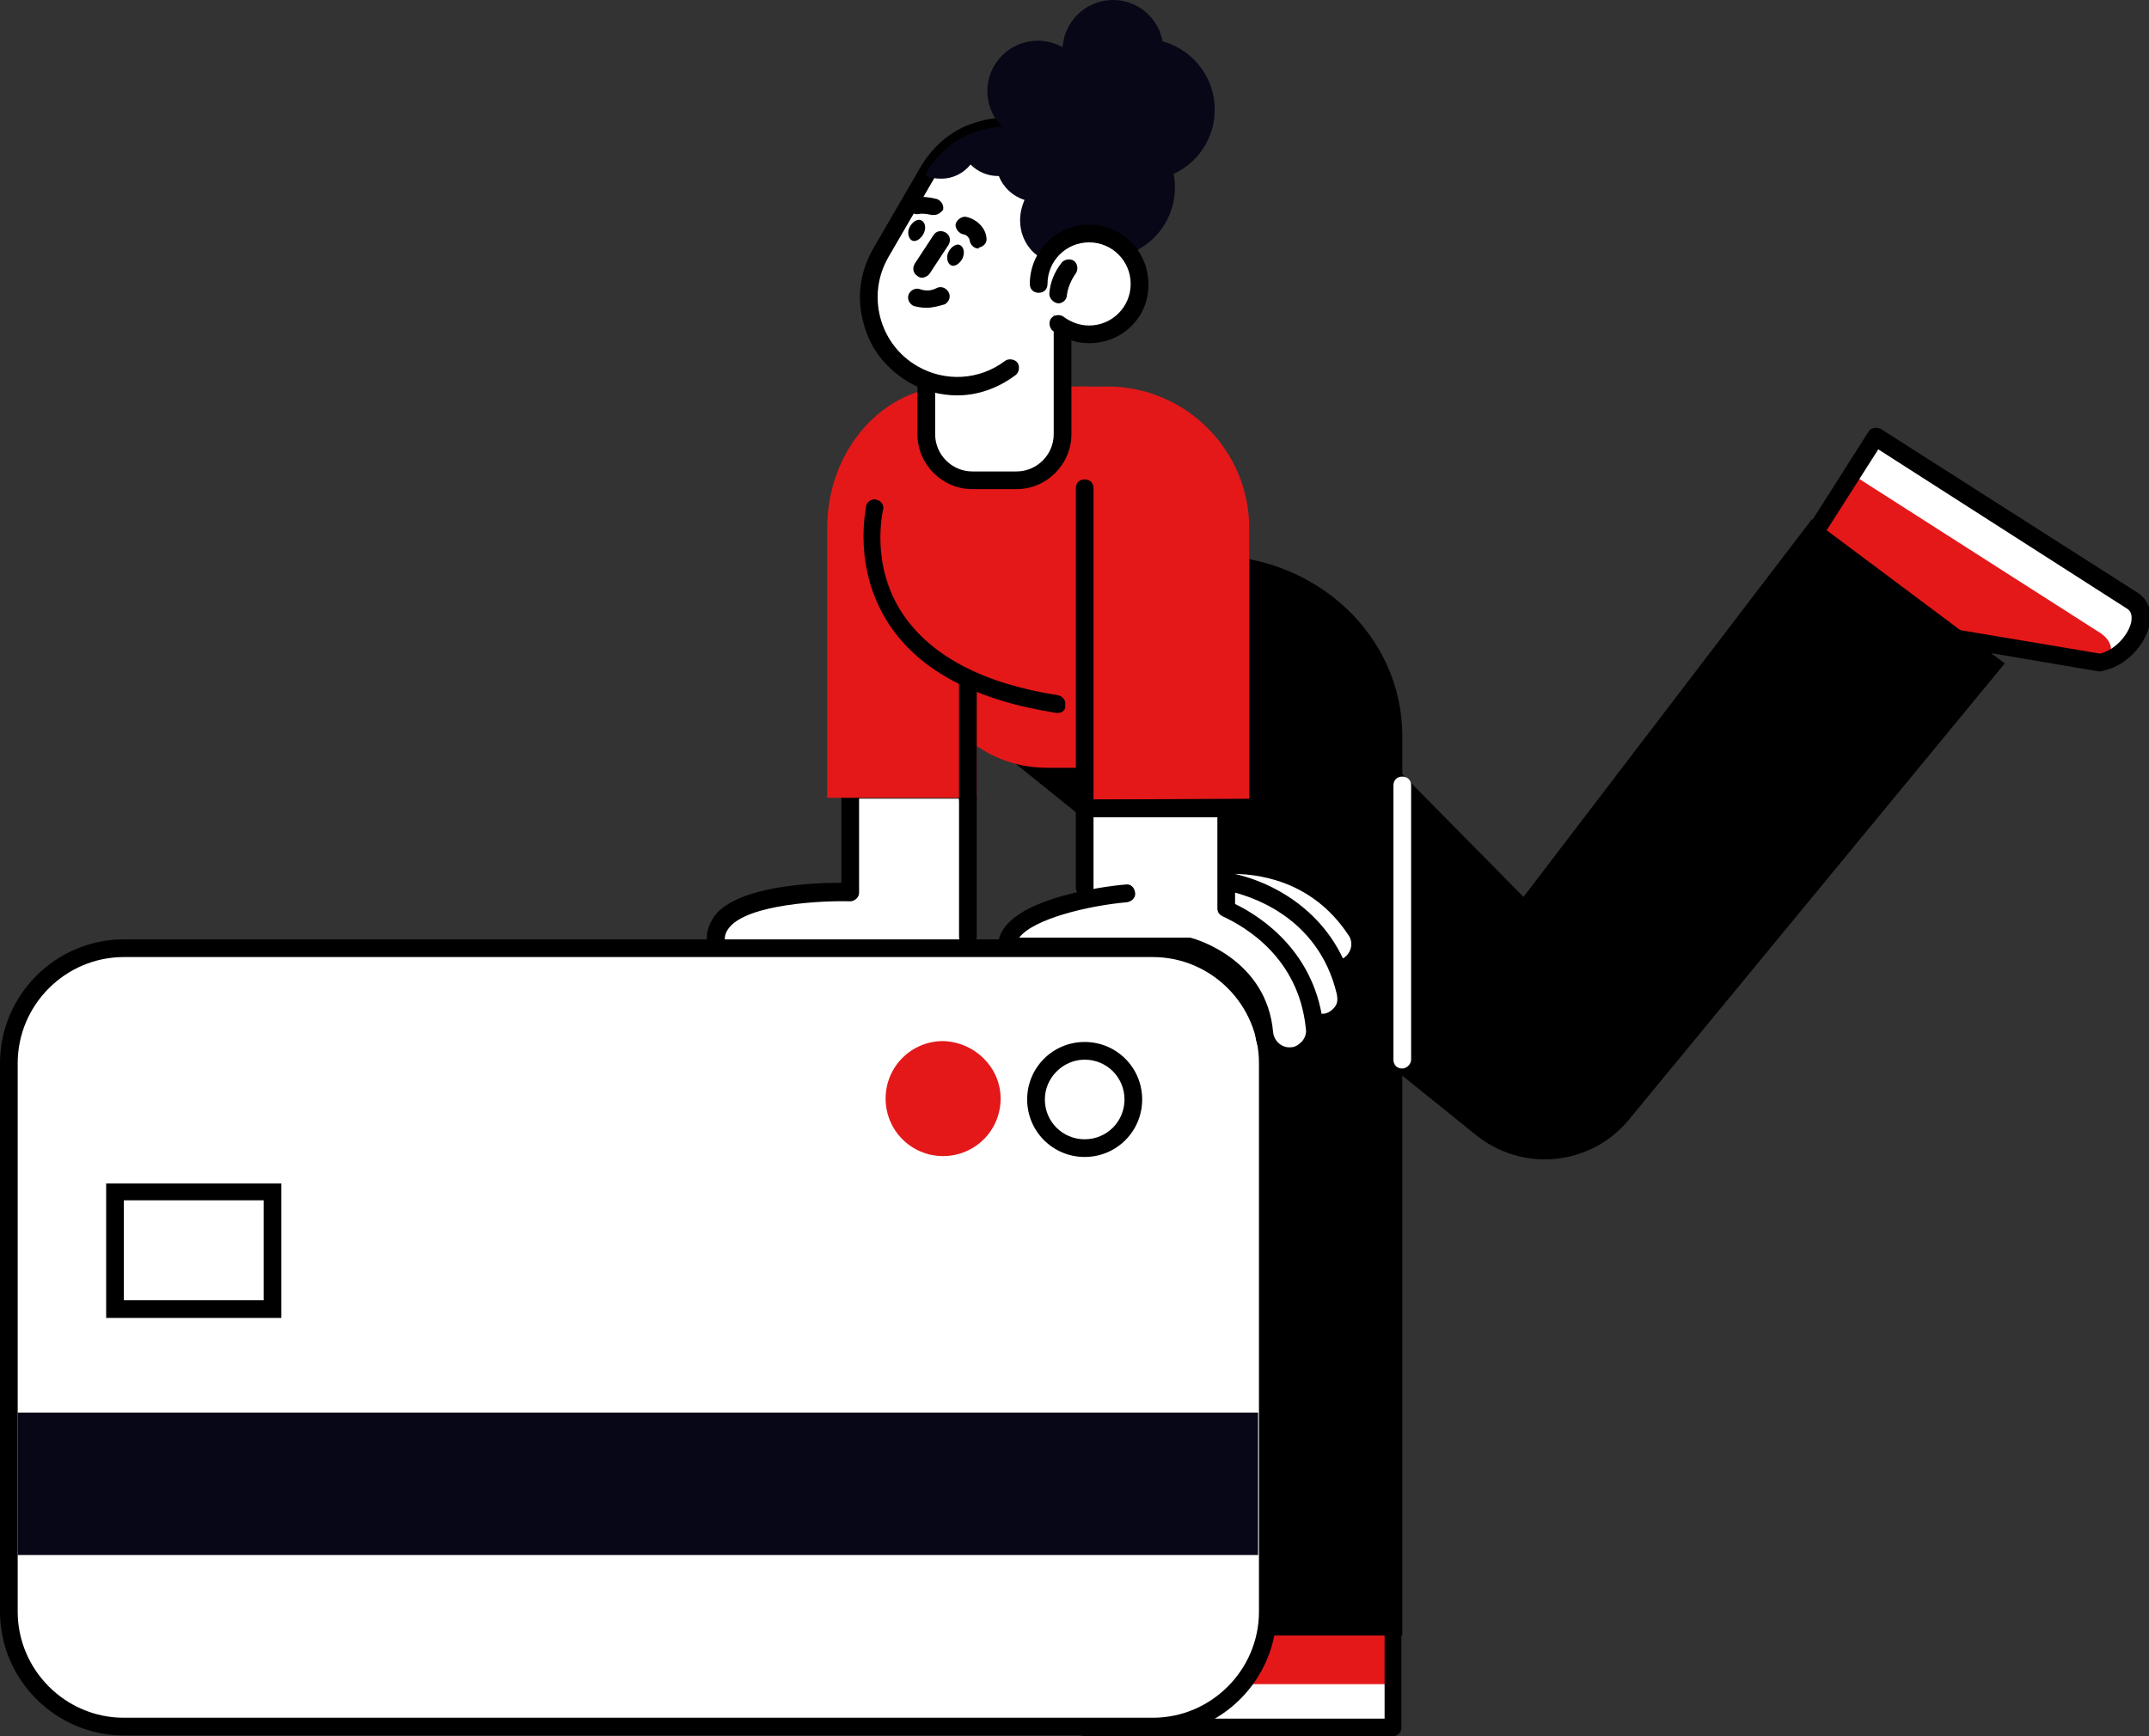 <?xml version="1.0" encoding="UTF-8"?>
<svg xmlns="http://www.w3.org/2000/svg" xmlns:xlink="http://www.w3.org/1999/xlink" version="1.1" id="Ebene_1" x="0px" y="0px" width="242.9px" height="196.3px" viewBox="0 0 242.9 196.3" style="enable-background:new 0 0 242.9 196.3;" xml:space="preserve">
<rect x="0" y="0" width="242.9" height="196.3" fill="#333333" stroke="none"/>
<style type="text/css">
	.st0{fill:#FFFFFF;}
	.st1{fill:#E41819;}
	.st2{fill:#080717;}
</style>
<g id="_x3C_Layer_x3E_">
	<g>
		<path class="st0" d="M109.4,90.3l0.2,16.5L81,106.9c-1.5-6.5,15.1-6,15.1-6V90.3H109.4z"></path>
		<g>
			<path d="M81,107.9c-0.5,0-0.9-0.3-1-0.8c-0.3-1.3,0-2.5,0.8-3.6c2.7-3.4,11.2-3.7,14.3-3.7v-9.5c0-0.6,0.4-1,1-1s1,0.4,1,1v10.6     c0,0.3-0.1,0.5-0.3,0.7c-0.2,0.2-0.5,0.3-0.7,0.3c-3.1-0.1-11.6,0.3-13.7,3c-0.4,0.5-0.6,1.1-0.4,1.8c0.1,0.5-0.2,1.1-0.7,1.2     C81.2,107.9,81.1,107.9,81,107.9z"></path>
		</g>
		<g>
			<path d="M109.4,106.9c-0.6,0-1-0.4-1-1V90.3c0-0.6,0.4-1,1-1s1,0.4,1,1v15.6C110.4,106.5,110,106.9,109.4,106.9z"></path>
		</g>
		<g>
			<path class="st0" d="M157.4,181.3v14H123c-2.9,0-3.4-5.2-0.8-7.8l21.6-9.2C143.9,178.3,147.1,186.5,157.4,181.3z"></path>
			<path class="st1" d="M157.4,181.4v9h-33.3c-2.8,0-3.3-2.7-0.8-4.3l20.6-7.7C144.1,178.3,147.4,184.7,157.4,181.4z"></path>
			<g>
				<path d="M157.4,196.3H123c-1.4,0-2.5-0.8-3.1-2.2c-0.8-2-0.5-5.2,1.6-7.2c0.1-0.1,0.2-0.2,0.3-0.2l21.6-9.2      c0.2-0.1,0.5-0.1,0.8,0c0.2,0.1,0.4,0.3,0.5,0.6c0,0,1.1,2.6,3.8,3.6c2.3,0.9,5.1,0.5,8.4-1.2c0.3-0.2,0.7-0.1,1,0      c0.3,0.2,0.5,0.5,0.5,0.9v14C158.4,195.8,158,196.3,157.4,196.3z M122.9,188.4c-1.3,1.4-1.5,3.6-1,4.9c0.3,0.6,0.7,1,1.2,1h33.4      v-11.4c-3.2,1.3-6.1,1.5-8.6,0.6c-2.4-0.9-3.8-2.7-4.5-3.8L122.9,188.4z"></path>
			</g>
		</g>
		<g>
			<path class="st0" d="M204.5,61.2l7.5-11.8l29,18.5c2.4,1.6,0,6.2-3.5,7L214.3,71C214.3,71,216,62.4,204.5,61.2z"></path>
			<path class="st1" d="M204.5,61.2l4.8-7.6l28,17.9c2.4,1.5,1.3,4-1.7,4.1L214.1,71C214.1,70.9,211.1,67.4,204.5,61.2z"></path>
			<g>
				<path d="M237.4,75.9c-0.1,0-0.1,0-0.2,0l-23-3.9c-0.3,0-0.5-0.2-0.6-0.4c-0.1-0.1-1.5-1.9-9.7-9.7c-0.3-0.3-0.4-0.9-0.2-1.3      l7.5-11.8c0.1-0.2,0.4-0.4,0.6-0.4c0.3-0.1,0.5,0,0.8,0.1l29,18.5c1.1,0.7,1.7,2,1.4,3.5c-0.4,2.1-2.4,4.7-5.2,5.3      C237.6,75.9,237.5,75.9,237.4,75.9z M214.8,70.1l22.6,3.8c1.8-0.5,3.2-2.2,3.5-3.6c0.1-0.7,0-1.2-0.5-1.5l-28.1-18L205.8,61      C212,67,214.2,69.3,214.8,70.1z"></path>
			</g>
		</g>
		<path d="M204.8,58.7l-32.6,42.7l-37.1-37.6l-26.8,17.3l58.5,47.2c5.3,4.3,13,3.5,17.3-1.7L226.6,75L204.8,58.7z"></path>
		<path d="M129.7,95v89.9h28.8V83.2c0-11.3-9.7-20.4-21.7-20.4h-9.3L129.7,95z"></path>
		<path class="st1" d="M110.4,90.3V43.7h-2.8c-7.8,0-14.1,7.2-14.1,16v30.5h16.9V90.3z"></path>
		<path class="st1" d="M122,90.4V43.7h3.2c8.8,0,16,7.2,16,16v30.6L122,90.4L122,90.4z"></path>
		<path class="st1" d="M122.4,86.8h-4.1c-7.7,0-14-6.3-14-14V57.7c0-7.7,6.3-14,14-14h4.1c7.7,0,14,6.3,14,14v15.1    C136.4,80.6,130.1,86.8,122.4,86.8z"></path>
		<g>
			<g>
				<path class="st0" d="M14,195.2c-7.2,0-13-5.8-13-13v-62c0-7.2,5.8-13,13-13h116.3c7.2,0,13,5.8,13,13v62c0,7.2-5.8,13-13,13H14z      "></path>
				<path d="M130.3,108.2c6.6,0,12,5.4,12,12v62c0,6.6-5.4,12-12,12H14c-6.6,0-12-5.4-12-12v-62c0-6.6,5.4-12,12-12H130.3      L130.3,108.2z M130.3,106.2H14c-7.7,0-14,6.3-14,14v62c0,7.7,6.3,14,14,14h116.3c7.7,0,14-6.3,14-14v-62      C144.2,112.5,138,106.2,130.3,106.2L130.3,106.2z"></path>
			</g>
			<rect x="2" y="159.7" class="st2" width="140.2" height="16.1"></rect>
			<path class="st1" d="M113.1,124.2c0,3.6-2.9,6.5-6.5,6.5s-6.5-2.9-6.5-6.5s2.9-6.5,6.5-6.5C110.2,117.8,113.1,120.7,113.1,124.2z     "></path>
			<path d="M122.6,119.8c2.5,0,4.5,2,4.5,4.5s-2,4.5-4.5,4.5s-4.5-2-4.5-4.5S120.2,119.8,122.6,119.8L122.6,119.8z M122.6,117.8     c-3.6,0-6.5,2.9-6.5,6.5s2.9,6.5,6.5,6.5s6.5-2.9,6.5-6.5C129.1,120.7,126.2,117.8,122.6,117.8L122.6,117.8z"></path>
			<path d="M29.8,135.8V147H14v-11.3h15.8V135.8z M31.8,133.8H12V149h19.8V133.8L31.8,133.8z"></path>
		</g>
		<g>
			<path d="M119.6,80.6c0,0-0.1,0-0.2,0c-9-1.4-15.4-4.7-18.9-10c-4.2-6.4-2.6-13.1-2.6-13.4c0.1-0.5,0.7-0.9,1.2-0.7     c0.5,0.1,0.9,0.7,0.7,1.2c0,0.1-1.5,6.2,2.3,11.8c3.2,4.7,9.1,7.8,17.5,9.1c0.5,0.1,0.9,0.6,0.8,1.1     C120.5,80.2,120.1,80.6,119.6,80.6z"></path>
		</g>
		<g>
			<path class="st0" d="M158.5,120.8c-0.6,0-1-0.4-1-1v-31c0-0.6,0.4-1,1-1s1,0.4,1,1v31C159.5,120.3,159,120.8,158.5,120.8z"></path>
		</g>
		<g>
			<g>
				<path class="st0" d="M114.9,54.3h-5c-2.9,0-5.2-2.3-5.2-5.2V28.4c0-2.9,2.3-5.2,5.2-5.2h5c2.9,0,5.2,2.3,5.2,5.2v20.7      C120.1,52,117.8,54.3,114.9,54.3z"></path>
				<path d="M114.9,55.3h-5c-3.4,0-6.2-2.8-6.2-6.2V28.4c0-3.4,2.8-6.2,6.2-6.2h5c3.4,0,6.2,2.8,6.2,6.2v20.7      C121.1,52.5,118.3,55.3,114.9,55.3z M109.9,24.2c-2.3,0-4.2,1.9-4.2,4.2v20.7c0,2.3,1.9,4.2,4.2,4.2h5c2.3,0,4.2-1.9,4.2-4.2      V28.4c0-2.3-1.9-4.2-4.2-4.2H109.9z"></path>
			</g>
			<g>
				<path class="st0" d="M114.2,41.6c-3.1,2.4-7.5,2.8-11,0.7l0,0c-4.8-2.8-6.4-8.9-3.7-13.7l5.4-9.3c2.8-4.8,8.9-6.4,13.7-3.7l0,0      c4.8,2.8,6.4,8.9,3.7,13.7L114.2,41.6z"></path>
				<path d="M108.2,44.7c-1.9,0-3.8-0.5-5.5-1.5c-2.5-1.5-4.4-3.8-5.1-6.7c-0.8-2.8-0.4-5.8,1.1-8.4l5.4-9.3      c1.5-2.5,3.8-4.4,6.7-5.1c2.8-0.8,5.8-0.4,8.4,1.1c5.3,3,7.1,9.8,4,15c-0.3,0.5-0.9,0.6-1.4,0.4c-0.5-0.3-0.6-0.9-0.4-1.4      c2.5-4.3,1-9.8-3.3-12.3c-2.1-1.2-4.5-1.5-6.8-0.9s-4.3,2.1-5.5,4.2l-5.4,9.3c-1.2,2.1-1.5,4.5-0.9,6.8s2.1,4.3,4.2,5.5      c3.1,1.8,7,1.6,9.9-0.6c0.4-0.3,1.1-0.2,1.4,0.2s0.2,1.1-0.2,1.4C112.8,43.9,110.5,44.7,108.2,44.7z"></path>
			</g>
			<circle class="st2" cx="117.3" cy="10.3" r="5.7"></circle>
			<circle class="st2" cx="125.8" cy="5.7" r="5.7"></circle>
			<circle class="st2" cx="129.3" cy="12.4" r="8"></circle>
			<circle class="st2" cx="124.8" cy="21.2" r="8"></circle>
			<path class="st2" d="M122.7,28.4c0.8-1.9,1-4,0.6-6c-0.6-1-1.5-1.8-2.5-2.1c0.3-0.7,0.5-1.4,0.5-2.2c-0.8-0.9-1.7-1.8-2.8-2.4     c-4.8-2.8-10.9-1.1-13.7,3.7l-0.2,0.4c0.5,0.3,1.1,0.4,1.8,0.4c1.3,0,2.5-0.6,3.3-1.6c0.8,0.8,1.9,1.3,3.1,1.3h0.1     c0.5,1.3,1.6,2.3,2.9,2.7c-0.3,0.7-0.5,1.5-0.5,2.3c0,2.7,2,4.8,4.4,4.8C120.8,29.8,121.9,29.2,122.7,28.4z"></path>
			<g>
				<path class="st0" d="M117.4,32.1c0-3.2,2.6-5.7,5.7-5.7c3.2,0,5.7,2.6,5.7,5.7c0,3.2-2.6,5.7-5.7,5.7c-1.3,0-2.5-0.4-3.5-1.2      L117.4,32.1z"></path>
				<path d="M123.1,38.8c-1.5,0-2.9-0.5-4.1-1.4c-0.4-0.3-0.5-1-0.2-1.4s1-0.5,1.4-0.2c0.8,0.6,1.8,1,2.9,1c2.6,0,4.7-2.1,4.7-4.7      s-2.1-4.7-4.7-4.7s-4.7,2.1-4.7,4.7c0,0.6-0.4,1-1,1s-1-0.4-1-1c0-3.7,3-6.7,6.7-6.7s6.7,3,6.7,6.7      C129.9,35.8,126.9,38.8,123.1,38.8z"></path>
			</g>
			<path d="M104.4,26.4c-0.3,0.6-0.9,1-1.3,0.8s-0.6-0.9-0.3-1.5c0.3-0.6,0.9-1,1.3-0.8C104.6,25.1,104.7,25.8,104.4,26.4z"></path>
			<path d="M108.8,29.2c-0.3,0.6-0.9,1-1.3,0.8s-0.6-0.9-0.3-1.5c0.3-0.6,0.9-1,1.3-0.8C108.9,27.9,109.1,28.5,108.8,29.2z"></path>
			<g>
				<path d="M104.7,34.8c-0.5,0-1-0.1-1.4-0.2c-0.5-0.2-0.8-0.8-0.6-1.3c0.2-0.5,0.8-0.8,1.3-0.6c0.6,0.2,1.2,0.2,1.8-0.1      c0.5-0.3,1.1-0.1,1.4,0.4s0.1,1.1-0.4,1.4C106.1,34.6,105.4,34.8,104.7,34.8z"></path>
			</g>
			<g>
				<path d="M104.2,31.4c-0.2,0-0.4-0.1-0.5-0.2c-0.5-0.3-0.6-0.9-0.3-1.4l2.1-3.2c0.3-0.5,0.9-0.6,1.4-0.3c0.5,0.3,0.6,0.9,0.3,1.4      l-2.1,3.2C104.9,31.2,104.5,31.4,104.2,31.4z"></path>
			</g>
			<g>
				<path d="M105.6,24.3c-0.1,0-0.2,0-0.3,0c-0.5-0.1-1-0.2-1.5-0.1s-1.1-0.3-1.1-0.8c-0.1-0.5,0.3-1.1,0.8-1.1      c0.8-0.1,1.6,0,2.4,0.2c0.5,0.2,0.8,0.7,0.7,1.2C106.4,24,106,24.3,105.6,24.3z"></path>
			</g>
			<g>
				<path d="M110.6,28.1c-0.5,0-0.9-0.4-1-0.9c0-0.3-0.4-0.7-0.7-0.7c-0.5-0.1-0.9-0.6-0.9-1.1c0.1-0.5,0.6-0.9,1.1-0.9      c1.2,0.2,2.3,1.2,2.4,2.4c0.1,0.5-0.3,1-0.9,1.1C110.7,28.1,110.6,28.1,110.6,28.1z"></path>
			</g>
			<g>
				<path d="M119.6,34.3L119.6,34.3c-0.6-0.1-1-0.6-1-1.1c0.1-1.3,0.6-2.5,1.4-3.5c0.3-0.4,1-0.5,1.4-0.2s0.5,1,0.2,1.4      c-0.5,0.7-0.9,1.6-1,2.4C120.6,33.9,120.1,34.3,119.6,34.3z"></path>
			</g>
		</g>
		<g>
			<path class="st0" d="M122.4,90.7l0.4,10.5c0,0-8.9,1.5-8.9,5.4c0,0.8,20.3,0.6,20.3,0.6s8.5,3,8.9,9.9c0.3,4.9,5.5,1.7,5.6,0.4     c0.1-1.3,0-1.9,0-1.9s2.1,0.4,3.4-1.1c1.2-1.4-0.1-4.6-0.1-4.6s1.6-1.2,2-1.9c0.9-1.6-0.9-5-2.9-6.3c0,0-5.3-4.7-12.1-3.9     c-0.1,0-0.5-7.1-0.5-7.1H122.4z"></path>
			<g>
				<g>
					<path d="M149.3,116.7c-0.3,0-0.6,0-0.9-0.1c-0.5-0.1-0.9-0.7-0.8-1.2c0.1-0.5,0.7-0.9,1.2-0.8c0.2,0,0.4,0.1,0.7,0       c0.1,0,0.1,0,0.2,0c0.5-0.1,0.9-0.4,1.2-0.8s0.3-0.9,0.2-1.4c-2.1-8.9-10-11.2-12.4-11.7c-0.5-0.1-0.9-0.6-0.8-1.2       c0.1-0.5,0.6-0.9,1.2-0.8c5.5,1.1,12.1,5.2,13.9,13.2c0.2,1,0.1,2-0.5,2.9c-0.5,0.9-1.4,1.5-2.4,1.7c-0.1,0-0.2,0.1-0.4,0.1       C149.6,116.6,149.5,116.7,149.3,116.7z"></path>
				</g>
			</g>
			<g>
				<g>
					<path d="M151.3,110.6c-0.5,0-0.9-0.4-1-0.9s0.3-1.1,0.8-1.1c0.2,0,0.4-0.1,0.6-0.2c0,0,0.1-0.1,0.2-0.1       c0.4-0.3,0.7-0.7,0.8-1.2s0-1-0.3-1.4c-4.1-6.2-10.3-7-13.7-6.9c-0.5,0-1-0.4-1-1s0.4-1,1-1c3.1-0.1,10.7,0.5,15.4,7.8       c0.6,0.9,0.8,1.9,0.5,2.9c-0.2,1-0.8,1.9-1.7,2.4c-0.1,0.1-0.2,0.1-0.3,0.2c-0.4,0.2-0.8,0.3-1.2,0.4       C151.4,110.6,151.4,110.6,151.3,110.6z"></path>
				</g>
			</g>
			<g>
				<path d="M122.6,101.3c-0.6,0-1-0.4-1-1V55.2c0-0.6,0.4-1,1-1s1,0.4,1,1v45.1C123.6,100.8,123.2,101.3,122.6,101.3z"></path>
			</g>
			<g>
				<path d="M145.7,120.5c-2,0-3.7-1.5-3.8-3.5c-0.6-6.5-6.7-8.6-7.9-9h-20.2c-0.6,0-1-0.4-1-1c0-5.3,12-6.8,14.4-7      c0.6-0.1,1,0.3,1.1,0.9c0.1,0.5-0.3,1-0.9,1.1c-4.5,0.4-10.6,1.9-12.2,4h19c0.1,0,0.2,0,0.3,0c0.9,0.2,8.7,2.6,9.4,10.7      c0.1,1,1,1.8,2,1.7c0.5,0,0.9-0.3,1.3-0.7c0.3-0.4,0.5-0.9,0.4-1.4c-0.8-8-6.8-11.5-9.4-12.7c-0.4-0.2-0.6-0.5-0.6-0.9V92.4H123      c-0.6,0-1-0.4-1-1s0.4-1,1-1h15.6c0.6,0,1,0.4,1,1v10.8c3.1,1.5,9.2,5.6,10,14c0.1,1-0.2,2-0.9,2.8s-1.6,1.3-2.6,1.4      C146,120.5,145.8,120.5,145.7,120.5z"></path>
			</g>
		</g>
		<g>
			<path d="M109.4,91.3c-0.6,0-1-0.4-1-1V76.9c0-0.6,0.4-1,1-1s1,0.4,1,1v13.4C110.4,90.8,110,91.3,109.4,91.3z"></path>
		</g>
	</g>
</g>
</svg>
